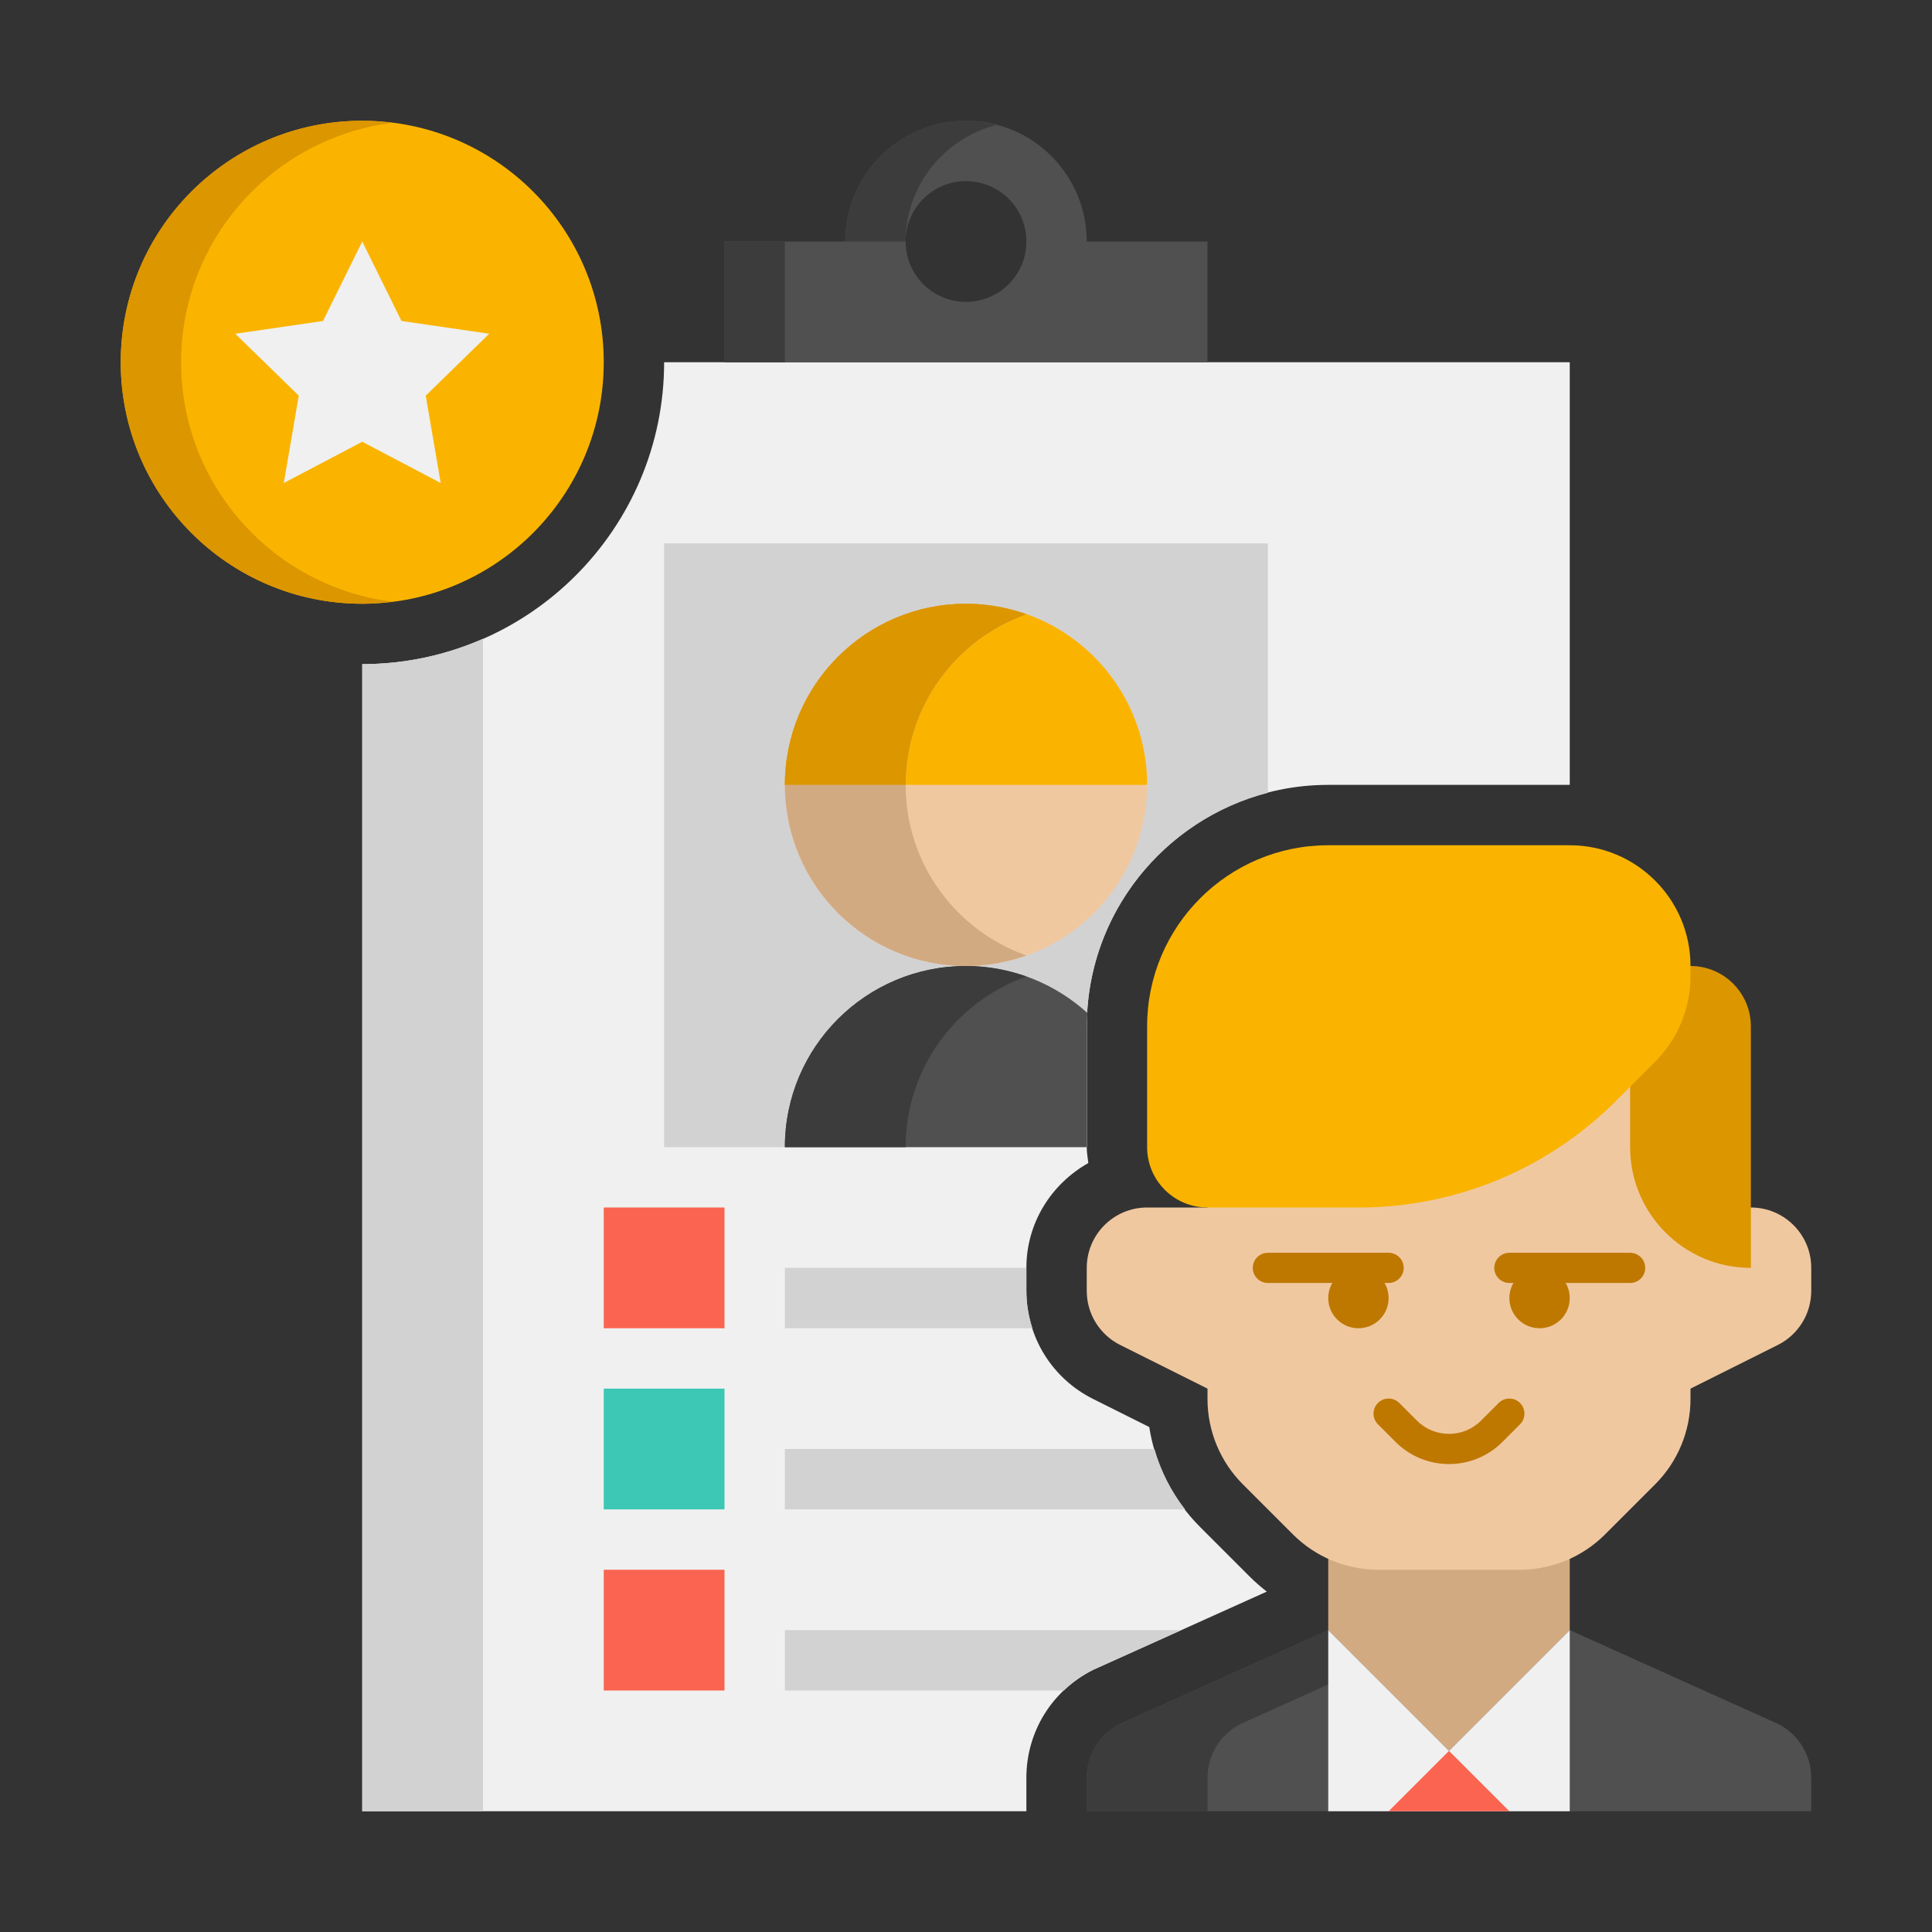 <svg height="512" viewBox="0 0 64 64" width="512" xmlns="http://www.w3.org/2000/svg"><rect x="0" y="0" width="64" height="64" fill="#333333" stroke="none"/><g id="Icons"><g><g><path d="m22 12c0 5.514-4.486 10-10 10v38h22v-1.107c0-1.526.848-2.897 2.213-3.578l5.751-2.591c-.191-.15-.376-.307-.55-.481l-1.656-1.656c-.911-.911-1.494-2.064-1.687-3.314l-1.86-.93c-1.363-.683-2.211-2.054-2.211-3.579v-.764c0-1.496.834-2.787 2.053-3.473-.023-.174-.053-.346-.053-.527v-4c0-4.411 3.589-8 8-8h8v-14z" fill="#f0f0f0"/></g><g><path d="m36 34c0-3.719 2.555-6.845 6-7.737v-8.263h-20v20h14z" fill="#d2d2d2"/></g><g><path d="m36.022 33.557c-1.064-.964-2.472-1.557-4.022-1.557-3.314 0-6 2.686-6 6h10v-4c0-.149.014-.295.022-.443z" fill="#505050"/></g><g><path d="m36 8c0-2.209-1.791-4-4-4s-4 1.791-4 4h-4v4h16v-4zm-4 2c-1.105 0-2-.895-2-2s.895-2 2-2 2 .895 2 2-.895 2-2 2z" fill="#505050"/></g><g><path d="m33 4.141c-.321-.083-.653-.141-1-.141-2.209 0-4 1.791-4 4h2c0-1.862 1.278-3.413 3-3.859z" fill="#3c3c3c"/></g><g><path d="m24 8h2v4h-2z" fill="#3c3c3c"/></g><g><path d="m32 32c-3.314 0-6-2.686-6-6 0-3.314 2.686-6 6-6 3.314 0 6 2.686 6 6 0 3.314-2.686 6-6 6z" fill="#f0c8a0"/></g><g><path d="m26 26c0-3.314 2.686-6 6-6 3.314 0 6 2.686 6 6z" fill="#fab400"/></g><g><path d="m30 26c0-2.611 1.671-4.827 4-5.651-.626-.222-1.298-.349-2-.349-3.314 0-6 2.686-6 6s2.686 6 6 6c.702 0 1.374-.127 2-.349-2.329-.824-4-3.04-4-5.651z" fill="#d2aa82"/></g><g><path d="m34 20.349c-.626-.222-1.298-.349-2-.349-3.314 0-6 2.686-6 6h4c0-2.611 1.671-4.827 4-5.651z" fill="#dc9600"/></g><g><path d="m30 38c0-2.611 1.671-4.827 4-5.651-.626-.222-1.298-.349-2-.349-3.314 0-6 2.686-6 6z" fill="#3c3c3c"/></g><g><path d="m20 40h4v4h-4z" fill="#fa6450"/></g><g><path d="m20 46h4v4h-4z" fill="#3cc8b4"/></g><g><path d="m20 52h4v4h-4z" fill="#fa6450"/></g><g><path d="m12 22v38h4v-38.841c-1.226.538-2.578.841-4 .841z" fill="#d2d2d2"/></g><g><circle cx="12" cy="12" fill="#fab400" r="8"/></g><g><path d="m6 12c0-4.079 3.055-7.438 7-7.931-.328-.041-.661-.069-1-.069-4.418 0-8 3.582-8 8s3.582 8 8 8c.339 0 .672-.028 1-.069-3.945-.493-7-3.852-7-7.931z" fill="#dc9600"/></g><g><path d="m7.794 11.056 2.906-.423 1.3-2.633 1.3 2.633 2.906.423-2.103 2.05.496 2.894-2.599-1.367-2.599 1.367.496-2.894z" fill="#f0f0f0"/></g><g><path d="m60 60h-24v-1.107c0-.758.428-1.45 1.106-1.789l6.894-3.104 4 4 4-4 6.894 3.104c.678.339 1.106 1.031 1.106 1.789z" fill="#505050"/></g><g><path d="m41.106 57.104 4.136-1.862-1.242-1.242-6.894 3.104c-.678.339-1.106 1.031-1.106 1.789v1.107h4v-1.107c0-.758.428-1.45 1.106-1.789z" fill="#3c3c3c"/></g><g><path d="m44 54v-4h8v4l-4 4z" fill="#d2aa82"/></g><g><path d="m58 40h-2v-6c0-1.105-.895-2-2-2h-12c-1.105 0-2 .895-2 2v6h-2c-1.105 0-2 .895-2 2v.764c0 .758.428 1.45 1.106 1.789l2.894 1.447v.343c0 1.061.421 2.078 1.172 2.828l1.657 1.657c.75.75 1.768 1.172 2.828 1.172h4.686c1.061 0 2.078-.421 2.828-1.172l1.657-1.657c.75-.75 1.172-1.768 1.172-2.828v-.343l2.894-1.447c.678-.339 1.106-1.032 1.106-1.789v-.764c0-1.105-.895-2-2-2z" fill="#f0c8a0"/></g><g><path d="m58 42c-2.209 0-4-1.791-4-4v-6h2c1.105 0 2 .895 2 2z" fill="#dc9600"/></g><g><path d="m34 42h-8v2h8.201c-.127-.393-.201-.807-.201-1.236z" fill="#d2d2d2"/></g><g><path d="m26 48v2h13.257c-.466-.602-.807-1.277-1.014-2z" fill="#d2d2d2"/></g><g><path d="m36.213 55.314 2.918-1.314h-13.131v2h9.24c.284-.27.608-.504.973-.686z" fill="#d2d2d2"/></g><g><path d="m52 28h-8c-3.314 0-6 2.686-6 6v4c0 1.105.895 2 2 2h5.029c3.183 0 6.235-1.264 8.485-3.515l1.314-1.314c.75-.75 1.172-1.768 1.172-2.828v-.343c0-2.209-1.791-4-4-4z" fill="#fab400"/></g><g><path d="m46 42.5h-4c-.276 0-.5-.224-.5-.5s.224-.5.5-.5h4c.276 0 .5.224.5.5s-.224.5-.5.5z" fill="#be7800"/></g><g><path d="m48 48.499c-.641 0-1.28-.244-1.768-.731l-.586-.586c-.195-.195-.195-.512 0-.707s.512-.195.707 0l.586.586c.584.584 1.537.584 2.121 0l.586-.586c.195-.195.512-.195.707 0s.195.512 0 .707l-.586.586c-.487.487-1.126.731-1.767.731z" fill="#be7800"/></g><g><circle cx="45" cy="43" fill="#be7800" r="1"/></g><g><path d="m54 42.5h-4c-.276 0-.5-.224-.5-.5s.224-.5.5-.5h4c.276 0 .5.224.5.5s-.224.5-.5.5z" fill="#be7800"/></g><g><circle cx="51" cy="43" fill="#be7800" r="1"/></g><g><path d="m44 54v6h8v-6l-4 4z" fill="#f0f0f0"/></g><g><path d="m50 60-2-2-2 2z" fill="#fa6450"/></g></g></g></svg>